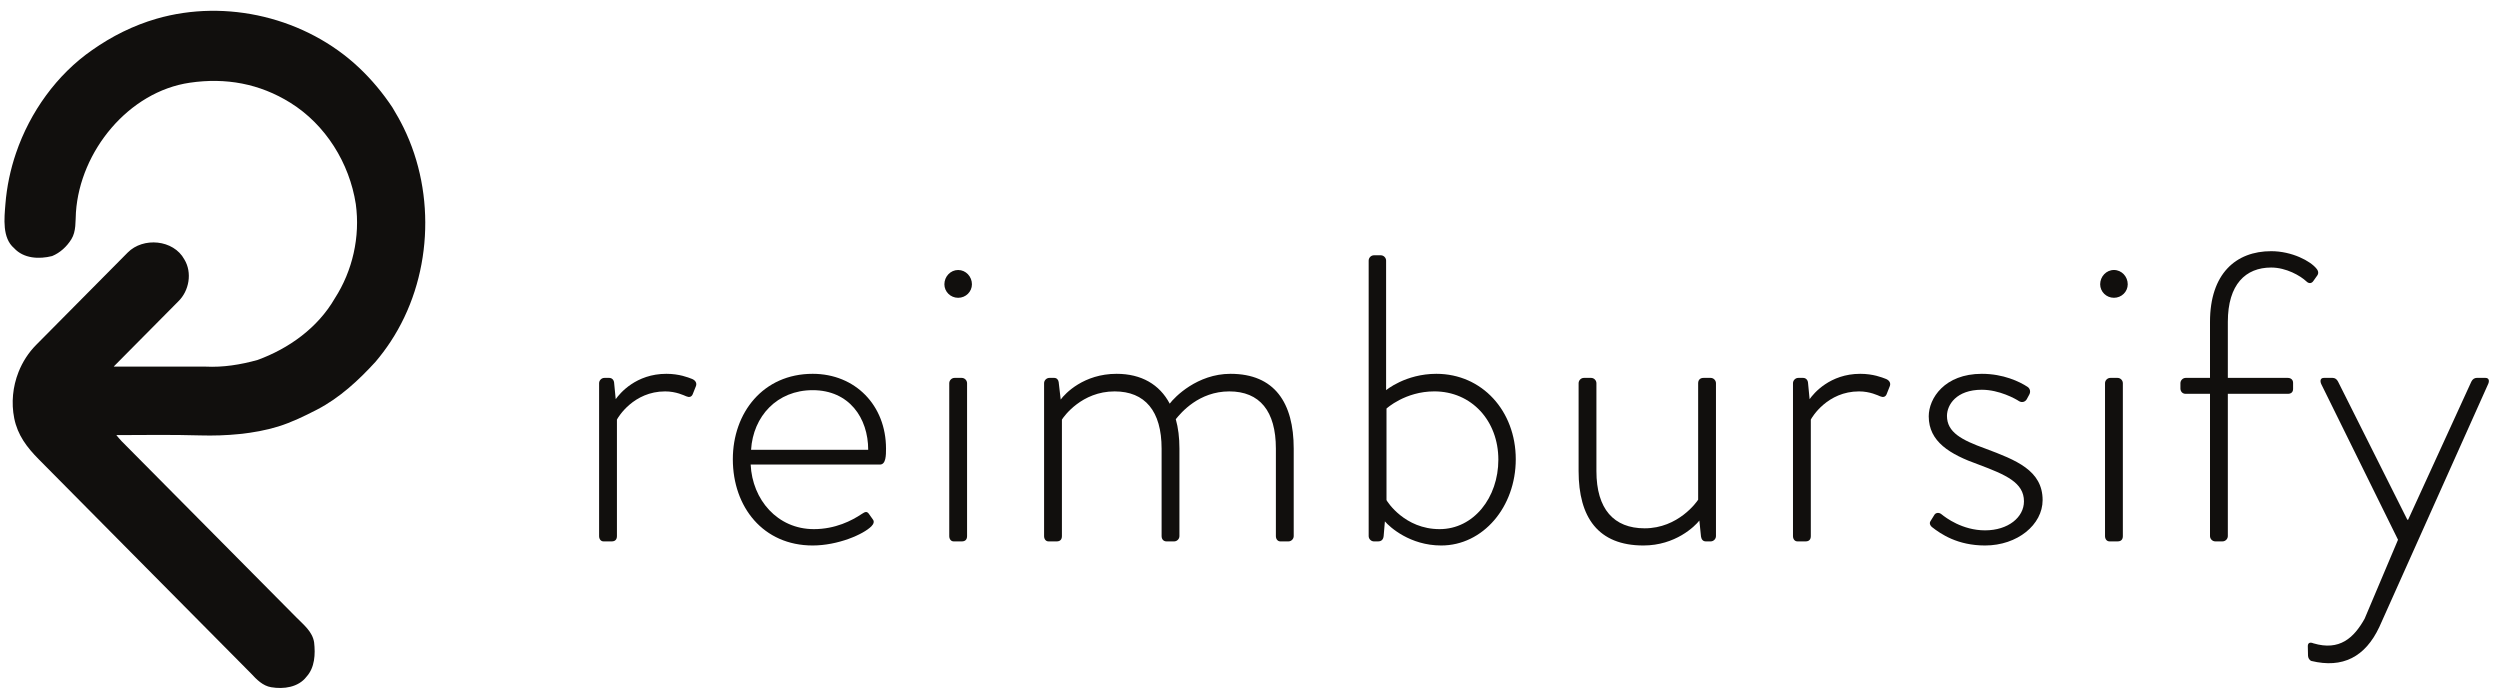 <svg width="150" height="42" viewBox="0 0 150 42" fill="none" xmlns="http://www.w3.org/2000/svg">
<path d="M35.946 22.993C35.946 22.822 36.092 22.674 36.262 22.674H36.554C36.7 22.674 36.821 22.773 36.845 22.944L36.943 23.95C37.186 23.606 38.158 22.429 39.982 22.429C40.76 22.429 41.295 22.65 41.489 22.723C41.708 22.797 41.83 22.969 41.757 23.165L41.562 23.655C41.489 23.827 41.344 23.852 41.173 23.778C41.052 23.729 40.566 23.484 39.909 23.484C38.013 23.484 37.089 25.029 37.016 25.176V32.165C37.016 32.361 36.918 32.484 36.7 32.484H36.213C36.043 32.484 35.946 32.337 35.946 32.165V22.993Z" fill="#110F0D"/>
<path d="M52.092 26.99C52.092 25.077 50.949 23.41 48.76 23.41C46.621 23.41 45.186 24.979 45.064 26.99H52.092ZM48.76 22.429C51.313 22.429 53.161 24.317 53.161 26.917C53.161 27.309 53.161 27.873 52.797 27.873H45.04C45.137 29.982 46.645 31.748 48.833 31.748C50.122 31.748 51.119 31.233 51.702 30.84C51.921 30.693 52.019 30.669 52.14 30.84L52.383 31.184C52.456 31.282 52.432 31.429 52.286 31.576C51.8 32.067 50.268 32.729 48.76 32.729C45.794 32.729 43.97 30.424 43.97 27.554C43.97 24.759 45.794 22.429 48.76 22.429Z" fill="#110F0D"/>
<path d="M56.955 22.993C56.955 22.822 57.1 22.674 57.271 22.674H57.708C57.879 22.674 58.024 22.822 58.024 22.993V32.165C58.024 32.361 57.927 32.484 57.708 32.484H57.222C57.052 32.484 56.955 32.337 56.955 32.165V22.993ZM56.663 17.058C56.663 16.593 57.028 16.2 57.489 16.2C57.951 16.2 58.316 16.593 58.316 17.058C58.316 17.5 57.951 17.868 57.489 17.868C57.028 17.868 56.663 17.5 56.663 17.058Z" fill="#110F0D"/>
<path d="M62.645 22.993C62.645 22.822 62.791 22.674 62.961 22.674H63.253C63.399 22.674 63.496 22.773 63.52 22.92L63.642 23.974C63.909 23.606 65.028 22.429 66.997 22.429C68.481 22.429 69.575 23.067 70.183 24.22C70.474 23.827 71.836 22.429 73.83 22.429C76.48 22.429 77.623 24.17 77.623 26.917V32.165C77.623 32.337 77.477 32.484 77.307 32.484H76.82C76.674 32.484 76.553 32.361 76.553 32.165V26.917C76.553 24.661 75.58 23.484 73.757 23.484C71.933 23.484 70.863 24.759 70.547 25.151C70.693 25.666 70.766 26.255 70.766 26.917V32.165C70.766 32.337 70.62 32.484 70.45 32.484H69.988C69.818 32.484 69.696 32.361 69.696 32.165V26.917C69.696 24.661 68.699 23.484 66.876 23.484C64.906 23.484 63.836 24.98 63.715 25.176V32.165C63.715 32.361 63.617 32.484 63.399 32.484H62.912C62.742 32.484 62.645 32.337 62.645 32.165V22.993Z" fill="#110F0D"/>
<path d="M86.375 31.748C88.418 31.748 89.901 29.86 89.901 27.579C89.901 25.249 88.296 23.483 86.059 23.483C84.309 23.483 83.19 24.513 83.19 24.513V30.007C83.239 30.105 84.284 31.748 86.375 31.748ZM82.12 15.636C82.12 15.464 82.266 15.317 82.436 15.317H82.85C83.019 15.317 83.166 15.464 83.166 15.636V23.41C83.166 23.41 84.333 22.429 86.181 22.429C88.928 22.429 90.946 24.66 90.946 27.554C90.946 30.424 88.977 32.729 86.473 32.729C84.6 32.729 83.384 31.625 83.093 31.282L83.019 32.165C82.995 32.386 82.874 32.484 82.679 32.484H82.436C82.266 32.484 82.12 32.337 82.12 32.165V15.636Z" fill="#110F0D"/>
<path d="M94.716 22.993C94.716 22.821 94.862 22.674 95.031 22.674H95.469C95.64 22.674 95.785 22.821 95.785 22.993V28.265C95.785 30.546 96.831 31.699 98.679 31.699C100.697 31.699 101.815 30.105 101.889 29.982V22.993C101.889 22.797 102.01 22.674 102.205 22.674H102.642C102.812 22.674 102.958 22.821 102.958 22.993V32.165C102.958 32.337 102.812 32.484 102.642 32.484H102.351C102.156 32.484 102.083 32.337 102.059 32.189L101.962 31.233C101.694 31.576 100.527 32.729 98.606 32.729C95.883 32.729 94.716 31.037 94.716 28.265V22.993Z" fill="#110F0D"/>
<path d="M107.579 22.993C107.579 22.822 107.725 22.674 107.895 22.674H108.187C108.333 22.674 108.454 22.773 108.479 22.944L108.576 23.95C108.819 23.606 109.792 22.429 111.616 22.429C112.394 22.429 112.928 22.65 113.123 22.723C113.342 22.797 113.464 22.969 113.39 23.165L113.196 23.655C113.123 23.827 112.977 23.852 112.807 23.778C112.685 23.729 112.199 23.484 111.542 23.484C109.646 23.484 108.721 25.029 108.649 25.176V32.165C108.649 32.361 108.552 32.484 108.333 32.484H107.847C107.676 32.484 107.579 32.337 107.579 32.165V22.993Z" fill="#110F0D"/>
<path d="M115.821 31.282L116.064 30.89C116.137 30.767 116.332 30.718 116.502 30.865C116.745 31.061 117.742 31.821 119.104 31.821C120.49 31.821 121.438 31.037 121.438 30.08C121.438 28.952 120.344 28.486 118.715 27.873C116.989 27.26 115.724 26.5 115.724 24.979C115.724 23.9 116.673 22.429 118.91 22.429C120.198 22.429 121.171 22.895 121.656 23.214C121.803 23.312 121.852 23.508 121.754 23.68L121.608 23.949C121.511 24.121 121.316 24.17 121.147 24.072C120.927 23.925 119.955 23.385 118.91 23.385C117.378 23.385 116.818 24.293 116.818 24.955C116.818 25.936 117.694 26.402 119.128 26.917C120.951 27.603 122.557 28.216 122.557 30.007C122.557 31.478 121.049 32.729 119.104 32.729C117.45 32.729 116.453 32.042 115.919 31.625C115.821 31.552 115.748 31.404 115.821 31.282Z" fill="#110F0D"/>
<path d="M126.301 22.992C126.301 22.821 126.448 22.674 126.618 22.674H127.056C127.226 22.674 127.371 22.821 127.371 22.992V32.164C127.371 32.361 127.274 32.483 127.056 32.483H126.57C126.399 32.483 126.301 32.336 126.301 32.164V22.992ZM126.01 17.058C126.01 16.592 126.375 16.199 126.837 16.199C127.299 16.199 127.664 16.592 127.664 17.058C127.664 17.499 127.299 17.867 126.837 17.867C126.375 17.867 126.01 17.499 126.01 17.058Z" fill="#110F0D"/>
<path d="M132.6 23.63H131.141C130.922 23.63 130.825 23.458 130.825 23.311V22.992C130.825 22.821 130.97 22.674 131.141 22.674H132.6V19.314C132.6 16.42 134.155 15.071 136.271 15.071C137.512 15.071 138.63 15.66 138.995 16.126C139.116 16.273 139.116 16.42 139.044 16.518L138.8 16.861C138.703 17.009 138.533 17.033 138.386 16.886C138.023 16.543 137.171 16.052 136.271 16.052C134.739 16.052 133.67 17.058 133.67 19.314V22.674H137.268C137.463 22.674 137.585 22.796 137.585 22.968V23.336C137.585 23.507 137.487 23.63 137.268 23.63H133.67V32.164C133.67 32.336 133.523 32.483 133.354 32.483H132.916C132.746 32.483 132.6 32.336 132.6 32.164V23.63Z" fill="#110F0D"/>
<path d="M139.285 23.066C139.188 22.87 139.212 22.674 139.43 22.674H139.966C140.087 22.674 140.209 22.747 140.282 22.895L144.44 31.183H144.488L148.282 22.895C148.355 22.747 148.477 22.674 148.598 22.674H149.132C149.351 22.674 149.376 22.87 149.278 23.066L142.762 37.613C141.914 39.424 140.556 40.111 138.683 39.658C138.56 39.611 138.484 39.466 138.481 39.343L138.469 38.779C138.464 38.583 138.584 38.507 138.806 38.6C140.377 39.065 141.229 38.276 141.875 37.128L143.881 32.385L139.285 23.066Z" fill="#110F0D"/>
<path d="M9.388 1.125C13.584 -0.089 18.366 1.055 21.557 4.075C22.308 4.786 22.975 5.587 23.547 6.451C23.783 6.841 24.008 7.237 24.209 7.645C26.192 11.681 25.907 16.749 23.435 20.501C23.158 20.921 22.856 21.325 22.531 21.708C21.508 22.828 20.372 23.877 19.018 24.579C18.262 24.967 17.498 25.342 16.684 25.593C15.247 26.036 13.544 26.168 12.029 26.125C10.35 26.077 8.662 26.099 6.98 26.106C7.082 26.229 7.185 26.352 7.296 26.47C10.796 30 14.296 33.529 17.796 37.059C18.222 37.49 18.749 37.901 18.847 38.543C18.927 39.249 18.892 40.054 18.388 40.605C17.899 41.243 17.018 41.36 16.274 41.234C15.768 41.153 15.394 40.768 15.06 40.407C10.816 36.122 6.565 31.845 2.324 27.557C1.617 26.842 1.057 26.112 0.853 25.093C0.669 24.17 0.765 23.197 1.111 22.323C1.352 21.713 1.713 21.152 2.174 20.689C4.006 18.846 5.834 16.999 7.662 15.153C8.59 14.212 10.411 14.373 11.059 15.563C11.545 16.356 11.351 17.453 10.695 18.086C9.405 19.391 8.114 20.692 6.821 21.994C8.656 21.997 10.493 21.996 12.33 21.997C13.384 22.05 14.43 21.882 15.444 21.601C17.329 20.916 19.067 19.67 20.087 17.904C21.157 16.245 21.617 14.207 21.348 12.244C20.969 9.784 19.534 7.479 17.421 6.165C15.57 5.013 13.546 4.648 11.394 4.962C7.715 5.498 4.805 9.067 4.556 12.739C4.52 13.274 4.577 13.877 4.282 14.354C4.01 14.794 3.606 15.168 3.126 15.364C2.35 15.56 1.422 15.518 0.845 14.889C0.124 14.274 0.257 13.101 0.324 12.253C0.406 11.207 0.623 10.172 0.962 9.181C1.8 6.726 3.405 4.478 5.534 3.001C6.708 2.175 8.01 1.523 9.388 1.125Z" fill="#110F0D"/>
</svg>
